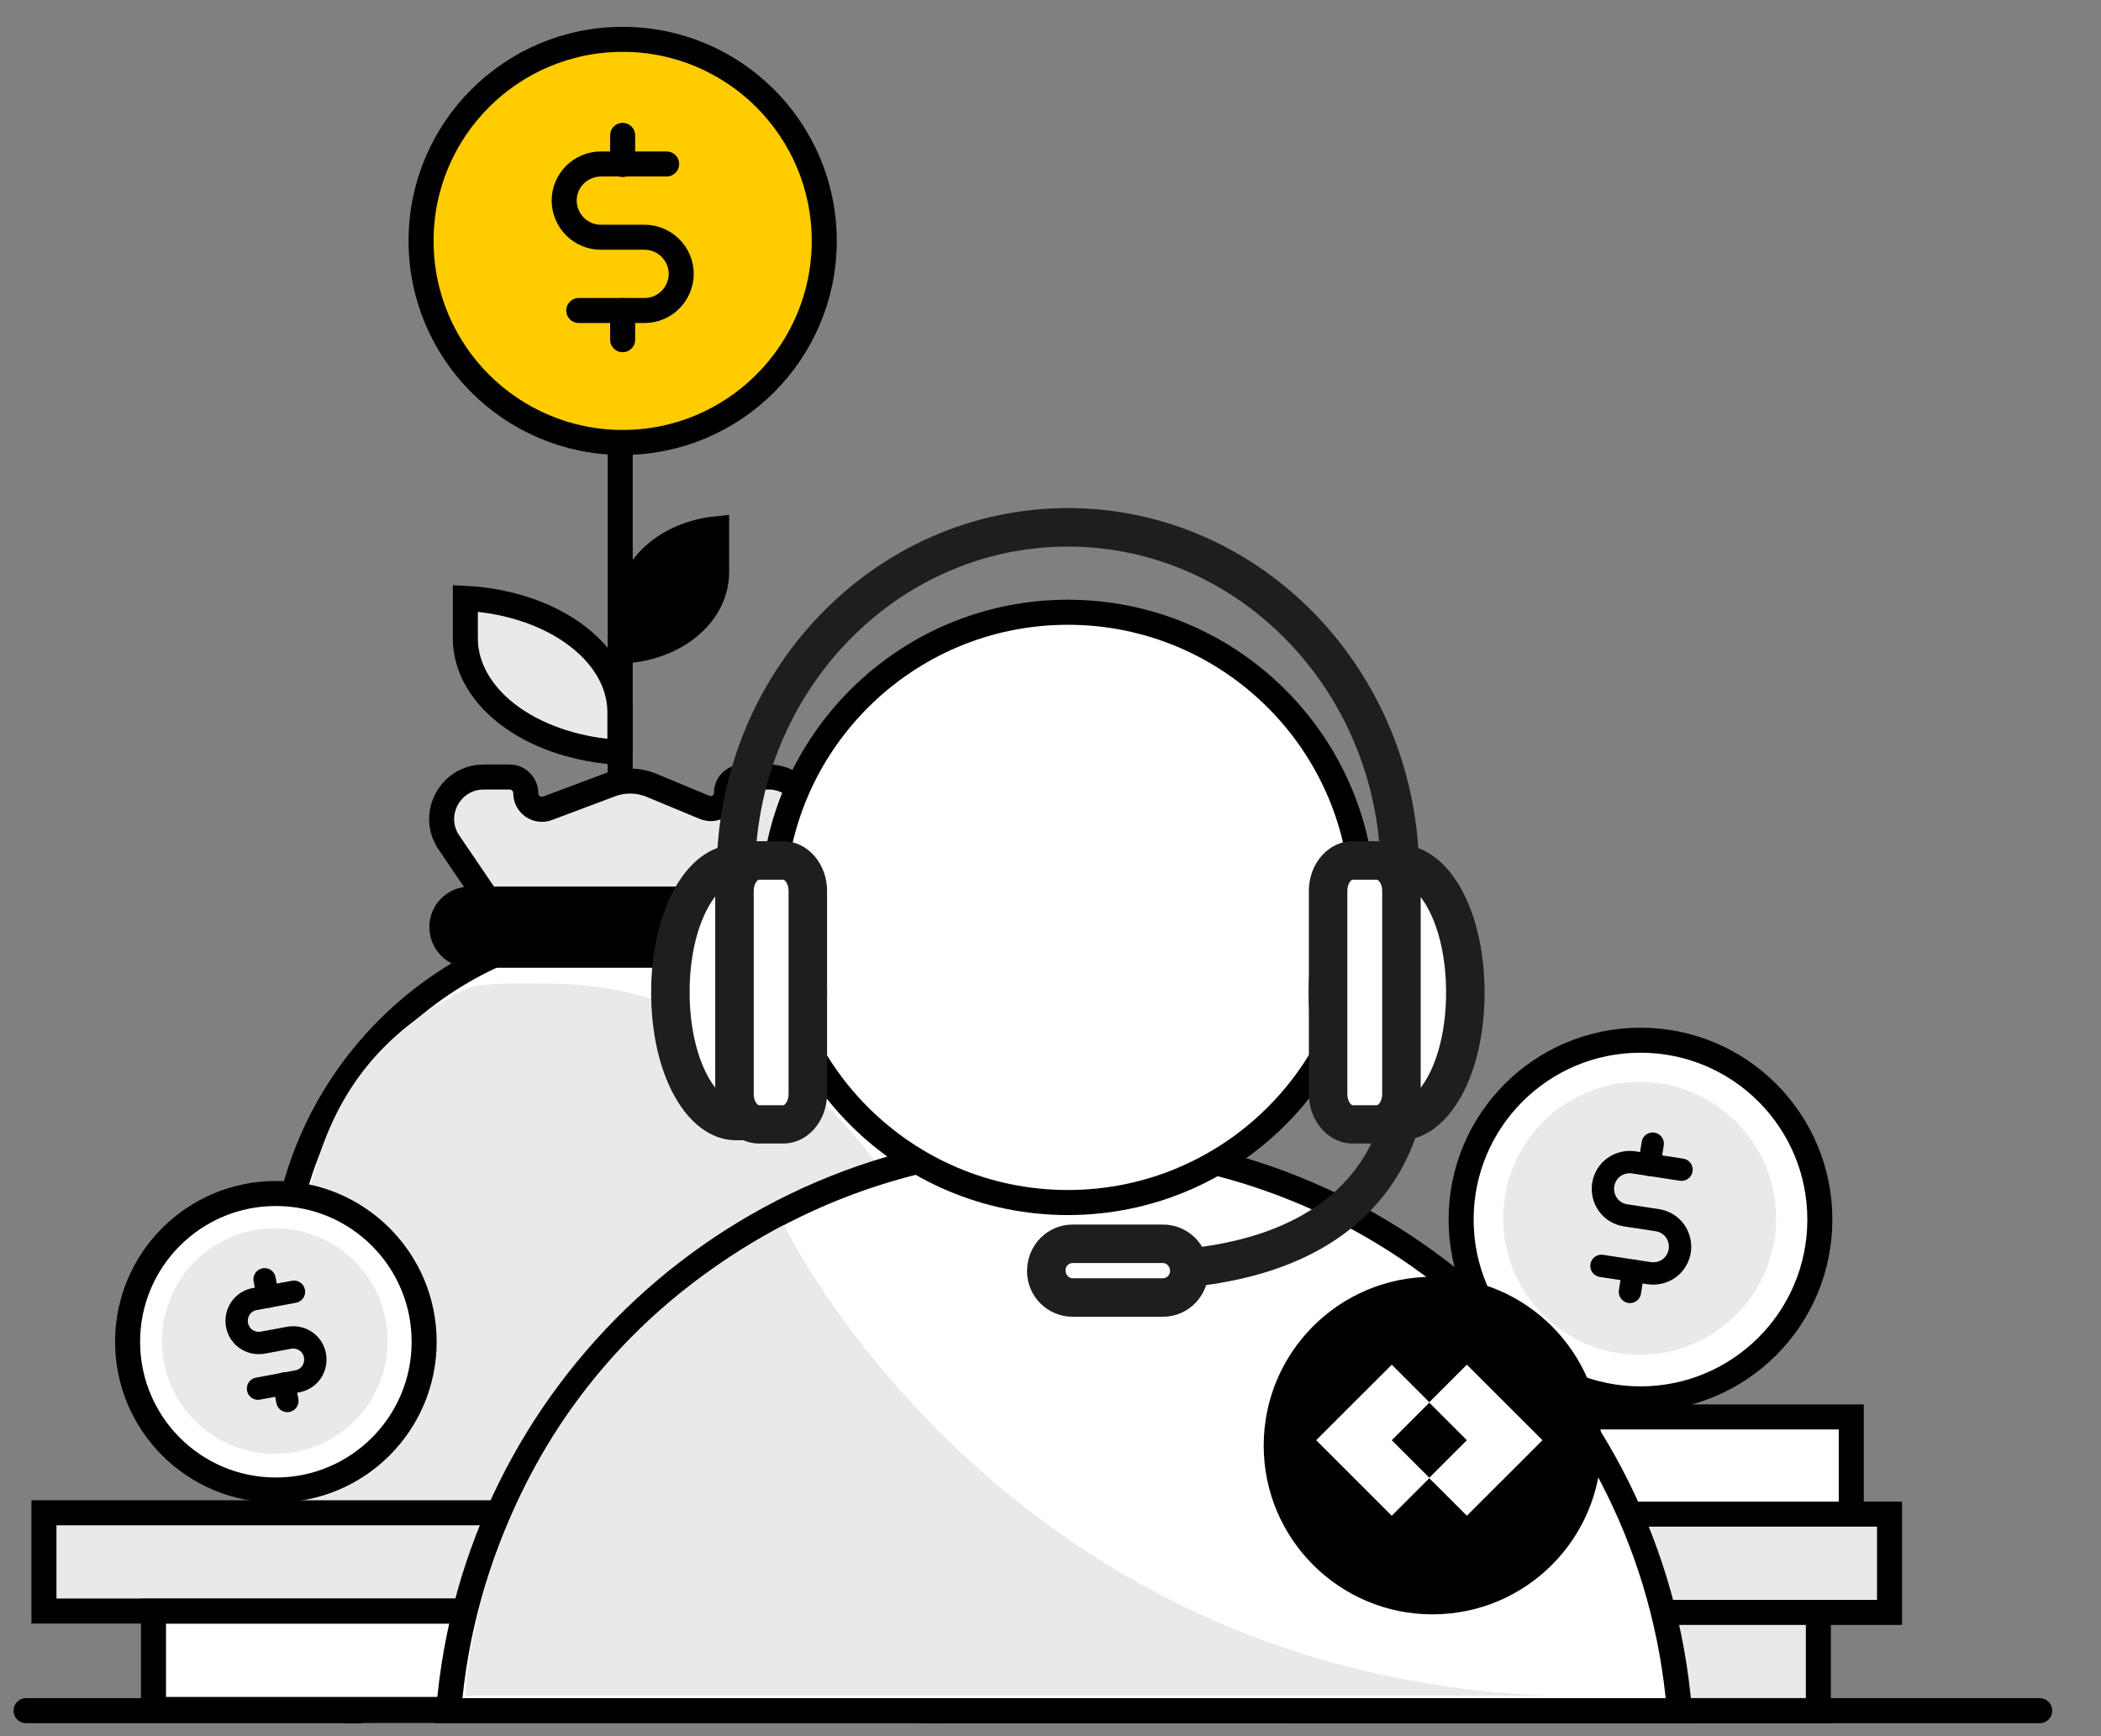 <svg width="121" height="100" viewBox="0 0 121 100" fill="none" xmlns="http://www.w3.org/2000/svg">
<rect x="0" y="0" width="121" height="100" fill="#808080" stroke="none"/>
<g clip-path="url(#clip0_100_3335)">
<path d="M35.711 43.335C33.361 43.215 31.161 42.505 29.521 41.355C27.731 40.095 26.801 38.435 26.801 36.785V34.465C29.151 34.585 31.351 35.295 32.981 36.445C34.771 37.705 35.701 39.365 35.701 41.015V43.335H35.711Z" fill="#E9E9E9" stroke="black" stroke-width="1.441" stroke-miterlimit="10"/>
<path d="M39.65 36.127C38.74 36.867 37.54 37.337 36.25 37.467V34.937C36.25 33.787 36.81 32.657 37.87 31.797C38.78 31.057 39.98 30.587 41.27 30.457V32.987C41.27 34.127 40.71 35.267 39.65 36.127Z" fill="black" stroke="black" stroke-width="1.441" stroke-miterlimit="10"/>
<path d="M35.719 16.416V49.296" stroke="black" stroke-width="1.441"/>
<path d="M29.309 53.616C29.91 54.506 30.919 55.036 31.989 55.036H40.12C41.19 55.036 42.2 54.506 42.8 53.616L46.26 48.536C47.349 46.926 46.2 44.756 44.26 44.756H42.749C42.249 44.756 41.84 45.166 41.84 45.666C41.84 46.316 41.179 46.756 40.58 46.506L37.499 45.226C36.76 44.926 35.94 44.906 35.19 45.186L31.54 46.556C30.93 46.786 30.279 46.336 30.279 45.686C30.279 45.176 29.86 44.756 29.349 44.756H27.86C25.919 44.756 24.759 46.936 25.86 48.536L29.309 53.616Z" fill="#E9E9E9" stroke="black" stroke-width="1.441"/>
<path d="M16.242 73.984V86.924C16.242 97.564 24.872 106.195 35.512 106.195H38.662C49.302 106.195 57.932 97.564 57.932 86.924V73.984C57.932 62.474 48.602 53.145 37.092 53.145C25.582 53.145 16.242 62.474 16.242 73.984Z" fill="white" stroke="black" stroke-width="1.441"/>
<path d="M17.051 86.895C17.051 97.095 23.671 105.375 31.831 105.375H42.321C50.481 105.375 57.101 97.105 57.101 86.895V84.665C55.461 68.865 44.641 56.655 31.551 56.655C30.081 56.655 28.441 56.575 27.041 56.865C19.171 60.725 16.661 67.445 17.211 78.805L17.051 86.895Z" fill="#E9E9E9"/>
<path d="M27.069 51.785H46.009C46.909 51.785 47.629 52.515 47.629 53.405C47.629 54.305 46.899 55.025 46.009 55.025H27.069C26.169 55.025 25.449 54.295 25.449 53.405C25.439 52.515 26.169 51.785 27.069 51.785Z" fill="black" stroke="black" stroke-width="1.441"/>
<path d="M94.48 81.226C100.544 81.226 105.46 76.31 105.46 70.246C105.46 64.181 100.544 59.266 94.48 59.266C88.416 59.266 83.5 64.181 83.5 70.246C83.5 76.31 88.416 81.226 94.48 81.226Z" fill="white"/>
<path d="M94.478 80.576C100.184 80.576 104.808 75.951 104.808 70.246C104.808 64.541 100.184 59.916 94.478 59.916C88.773 59.916 84.148 64.541 84.148 70.246C84.148 75.951 88.773 80.576 94.478 80.576Z" fill="white" stroke="black" stroke-width="1.441"/>
<path d="M94.43 78.036C98.771 78.036 102.29 74.517 102.29 70.176C102.29 65.835 98.771 62.316 94.43 62.316C90.089 62.316 86.57 65.835 86.57 70.176C86.57 74.517 90.089 78.036 94.43 78.036Z" fill="#E9E9E9"/>
<path d="M95.182 65.875L94.992 67.095" stroke="black" stroke-width="1.287" stroke-linecap="round" stroke-linejoin="round"/>
<path d="M94.061 73.195L93.871 74.415" stroke="black" stroke-width="1.287" stroke-linecap="round" stroke-linejoin="round"/>
<path d="M92.231 72.915L94.981 73.335C95.38 73.394 95.8 73.294 96.13 73.055C96.46 72.814 96.68 72.445 96.74 72.044C96.8 71.644 96.701 71.225 96.46 70.894C96.221 70.564 95.85 70.344 95.451 70.284L93.621 70.004C93.221 69.945 92.85 69.725 92.611 69.394C92.371 69.064 92.27 68.654 92.331 68.245C92.391 67.835 92.611 67.475 92.941 67.234C93.27 66.995 93.68 66.894 94.091 66.954L96.841 67.374" stroke="black" stroke-width="1.287" stroke-linecap="round" stroke-linejoin="round"/>
<path d="M15.889 86.367C20.903 86.367 24.969 82.302 24.969 77.287C24.969 72.272 20.903 68.207 15.889 68.207C10.874 68.207 6.809 72.272 6.809 77.287C6.809 82.302 10.874 86.367 15.889 86.367Z" fill="white"/>
<path d="M15.888 85.826C20.604 85.826 24.428 82.003 24.428 77.286C24.428 72.57 20.604 68.746 15.888 68.746C11.171 68.746 7.348 72.57 7.348 77.286C7.348 82.003 11.171 85.826 15.888 85.826Z" fill="white" stroke="black" stroke-width="1.441"/>
<path d="M15.828 83.746C19.418 83.746 22.328 80.836 22.328 77.246C22.328 73.656 19.418 70.746 15.828 70.746C12.238 70.746 9.328 73.656 9.328 77.246C9.328 80.836 12.238 83.746 15.828 83.746Z" fill="#E9E9E9"/>
<path d="M15.238 73.688L15.428 74.688" stroke="black" stroke-width="1.287" stroke-linecap="round" stroke-linejoin="round"/>
<path d="M16.359 79.697L16.549 80.697" stroke="black" stroke-width="1.287" stroke-linecap="round" stroke-linejoin="round"/>
<path d="M14.86 79.986L17.12 79.566C17.45 79.506 17.75 79.316 17.94 79.036C18.13 78.756 18.2 78.416 18.14 78.076C18.08 77.736 17.89 77.446 17.61 77.256C17.33 77.066 16.99 76.996 16.65 77.056L15.14 77.336C14.81 77.396 14.46 77.326 14.18 77.136C13.9 76.946 13.71 76.646 13.65 76.316C13.59 75.986 13.66 75.636 13.85 75.356C14.04 75.076 14.34 74.886 14.67 74.826L16.93 74.406" stroke="black" stroke-width="1.287" stroke-linecap="round" stroke-linejoin="round"/>
<path d="M35.86 25.486C42.272 25.486 47.47 20.288 47.47 13.876C47.47 7.464 42.272 2.266 35.86 2.266C29.448 2.266 24.25 7.464 24.25 13.876C24.25 20.288 29.448 25.486 35.86 25.486Z" fill="#FFCC00" stroke="black" stroke-width="1.441"/>
<path d="M35.859 7.797V9.477" stroke="black" stroke-width="1.441" stroke-linecap="round" stroke-linejoin="round"/>
<path d="M35.859 17.887V19.567" stroke="black" stroke-width="1.441" stroke-linecap="round" stroke-linejoin="round"/>
<path d="M33.332 17.885H37.122C37.682 17.885 38.212 17.665 38.612 17.265C39.002 16.875 39.232 16.335 39.232 15.775C39.232 15.215 39.012 14.685 38.612 14.285C38.222 13.895 37.682 13.665 37.122 13.665H34.602C34.042 13.665 33.512 13.445 33.112 13.045C32.722 12.655 32.492 12.115 32.492 11.555C32.492 10.995 32.712 10.465 33.112 10.065C33.502 9.675 34.042 9.445 34.602 9.445H38.392" stroke="black" stroke-width="1.441" stroke-linecap="round" stroke-linejoin="round"/>
<path d="M106.618 81.615H86.828V87.275H106.618V81.615Z" fill="white" stroke="black" stroke-width="1.441"/>
<path d="M108.821 87.215H89.031V92.875H108.821V87.215Z" fill="#E9E9E9" stroke="black" stroke-width="1.441"/>
<path d="M104.722 92.875H74.992V98.535H104.722V92.875Z" fill="#E9E9E9" stroke="black" stroke-width="1.441"/>
<path d="M28.871 87.137H2.531V92.797H28.871V87.137Z" fill="#E9E9E9" stroke="black" stroke-width="1.441"/>
<path d="M28.63 92.805H8.84V98.465H28.63V92.805Z" fill="white" stroke="black" stroke-width="1.441"/>
<path d="M1.5 98.535H117.47" stroke="black" stroke-width="1.441" stroke-linecap="round"/>
<path d="M96.72 98.534C95.23 80.264 79.94 65.894 61.28 65.894C42.62 65.894 27.33 80.254 25.84 98.534H96.72Z" fill="white" stroke="black" stroke-width="1.443" stroke-miterlimit="10"/>
<path d="M45.149 70.555C45.149 70.555 57.549 96.365 89.029 97.665H26.809C26.809 97.675 27.299 79.965 45.149 70.555Z" fill="#E9E9E9"/>
<path d="M61.5 69.266C70.889 69.266 78.5 61.654 78.5 52.266C78.5 42.877 70.889 35.266 61.5 35.266C52.111 35.266 44.5 42.877 44.5 52.266C44.5 61.654 52.111 69.266 61.5 69.266Z" fill="white" stroke="black" stroke-width="1.443" stroke-miterlimit="10"/>
<path d="M65.226 74.293C64.616 74.293 64.117 73.794 64.117 73.184C64.117 72.575 64.616 72.076 65.226 72.076C70.979 72.076 75.136 70.679 77.597 67.919C80.413 64.76 79.981 60.791 79.981 60.747C79.914 60.137 80.346 59.594 80.945 59.517C81.555 59.45 82.098 59.871 82.175 60.481C82.198 60.681 82.752 65.436 79.271 69.36C76.378 72.641 71.655 74.293 65.226 74.293Z" fill="#1F1E1F"/>
<path d="M84.38 57.166C84.38 53.087 82.695 49.784 80.6 49.762H79.237V50.216C77.707 51.258 76.477 53.974 76.477 57.177C76.477 60.37 77.707 63.097 79.237 64.127V64.582H80.6C82.695 64.549 84.38 61.234 84.38 57.166Z" fill="white"/>
<path d="M80.611 65.678H79.247C78.66 65.678 78.183 65.224 78.139 64.659C76.465 63.173 75.367 60.269 75.367 57.165C75.367 54.062 76.465 51.146 78.139 49.672C78.183 49.096 78.66 48.652 79.247 48.652H80.611C80.655 48.652 80.688 48.652 80.733 48.663C83.46 48.785 85.499 52.41 85.499 57.176C85.499 61.943 83.46 65.568 80.733 65.689C80.688 65.678 80.655 65.678 80.611 65.678ZM80.145 63.462H80.522C80.544 63.462 80.566 63.462 80.6 63.462C81.719 63.45 83.282 61.045 83.282 57.165C83.282 53.275 81.719 50.88 80.6 50.869C80.577 50.869 80.555 50.869 80.522 50.869H80.145C80.067 50.969 79.979 51.058 79.868 51.135C78.737 51.9 77.595 54.217 77.595 57.176C77.595 60.136 78.748 62.453 79.868 63.218C79.979 63.273 80.067 63.362 80.145 63.462Z" fill="#1F1E1F"/>
<path d="M80.712 63.008C80.712 63.973 80.08 64.76 79.304 64.76H77.896C77.12 64.76 76.488 63.973 76.488 63.008V51.314C76.488 50.349 77.12 49.562 77.896 49.562H79.304C80.08 49.562 80.712 50.349 80.712 51.314V63.008Z" fill="white"/>
<path d="M79.303 65.867H77.895C76.51 65.867 75.379 64.581 75.379 63.007V51.313C75.379 49.739 76.51 48.453 77.895 48.453H79.303C80.689 48.453 81.82 49.739 81.82 51.313V63.018C81.82 64.593 80.689 65.867 79.303 65.867ZM77.895 50.67C77.818 50.67 77.596 50.903 77.596 51.313V63.018C77.596 63.44 77.818 63.661 77.895 63.661H79.303C79.381 63.661 79.603 63.429 79.603 63.018V51.313C79.603 50.903 79.381 50.67 79.303 50.67H77.895Z" fill="#1F1E1F"/>
<path d="M38.621 57.164C38.621 53.085 40.306 49.782 42.401 49.76H43.765V50.214C45.306 51.256 46.525 53.972 46.525 57.175C46.525 60.368 45.294 63.095 43.765 64.126V64.58H42.401C40.306 64.547 38.621 61.232 38.621 57.164Z" fill="white"/>
<path d="M43.752 65.678H42.389C42.344 65.678 42.311 65.678 42.267 65.678C39.54 65.556 37.5 61.931 37.5 57.165C37.5 52.398 39.54 48.774 42.267 48.652C42.311 48.652 42.344 48.641 42.389 48.641H43.752C44.34 48.641 44.816 49.095 44.861 49.66C46.535 51.146 47.632 54.05 47.632 57.154C47.632 60.257 46.535 63.173 44.861 64.647C44.816 65.223 44.34 65.678 43.752 65.678ZM42.477 63.461H42.854C42.932 63.361 43.021 63.272 43.131 63.195C44.262 62.43 45.404 60.113 45.404 57.154C45.404 54.194 44.262 51.877 43.131 51.112C43.021 51.035 42.932 50.946 42.854 50.846H42.477C42.455 50.846 42.433 50.846 42.4 50.846C41.28 50.858 39.717 53.263 39.717 57.143C39.717 61.033 41.28 63.428 42.4 63.439C42.433 63.461 42.455 63.461 42.477 63.461Z" fill="#1F1E1F"/>
<path d="M42.301 63.008C42.301 63.973 42.933 64.76 43.709 64.76H45.117C45.892 64.76 46.524 63.973 46.524 63.008V51.314C46.524 50.349 45.892 49.562 45.117 49.562H43.709C42.933 49.562 42.301 50.349 42.301 51.314V63.008Z" fill="white"/>
<path d="M45.116 65.867H43.708C42.322 65.867 41.191 64.581 41.191 63.007V51.313C41.191 49.739 42.322 48.453 43.708 48.453H45.116C46.501 48.453 47.632 49.739 47.632 51.313V63.018C47.621 64.593 46.501 65.867 45.116 65.867ZM43.708 50.67C43.63 50.67 43.408 50.903 43.408 51.313V63.018C43.408 63.44 43.63 63.661 43.708 63.661H45.116C45.193 63.661 45.415 63.429 45.415 63.018V51.313C45.415 50.903 45.193 50.67 45.116 50.67H43.708Z" fill="#1F1E1F"/>
<path d="M80.623 51.446C80.013 51.446 79.514 50.947 79.514 50.338C79.514 39.94 71.433 31.483 61.501 31.483C51.568 31.483 43.487 39.94 43.487 50.338C43.487 50.947 42.988 51.446 42.378 51.446C41.768 51.446 41.27 50.947 41.27 50.338C41.27 38.721 50.349 29.266 61.501 29.266C72.663 29.266 81.731 38.721 81.731 50.338C81.731 50.947 81.244 51.446 80.623 51.446Z" fill="#1F1E1F"/>
<path d="M68.494 73.207C68.494 74.05 67.818 74.726 66.976 74.726H61.776C60.934 74.726 60.258 74.05 60.258 73.207V73.163C60.258 72.321 60.945 71.644 61.776 71.644H66.976C67.818 71.644 68.494 72.332 68.494 73.163V73.207Z" fill="white"/>
<path d="M66.975 75.845H61.776C60.324 75.845 59.148 74.67 59.148 73.218C59.148 71.721 60.324 70.535 61.776 70.535H66.975C68.427 70.535 69.602 71.71 69.602 73.162C69.602 74.659 68.427 75.845 66.975 75.845ZM61.776 72.752C61.543 72.752 61.365 72.941 61.365 73.162C61.365 73.439 61.554 73.628 61.776 73.628H66.975C67.197 73.628 67.385 73.439 67.385 73.218C67.385 72.941 67.197 72.752 66.975 72.752H61.776Z" fill="#1F1E1F"/>
<path d="M82.5 92.266C87.471 92.266 91.5 88.236 91.5 83.266C91.5 78.295 87.471 74.266 82.5 74.266C77.529 74.266 73.5 78.295 73.5 83.266C73.5 88.236 77.529 92.266 82.5 92.266Z" fill="black" stroke="black" stroke-width="1.443" stroke-miterlimit="10"/>
<path d="M84.479 78.606L82.305 80.779V80.784L84.479 82.956L82.305 85.13V85.135L84.479 87.308L88.833 82.956L84.479 78.606Z" fill="white"/>
<path d="M80.154 78.606L82.328 80.779V80.784L80.154 82.956L82.328 85.13V85.135L80.154 87.308L75.8 82.956L80.154 78.606Z" fill="white"/>
</g>
<defs>
<clipPath id="clip0_100_3335">
<rect width="120" height="99" fill="white" transform="translate(0.5 0.266)"/>
</clipPath>
</defs>
</svg>
